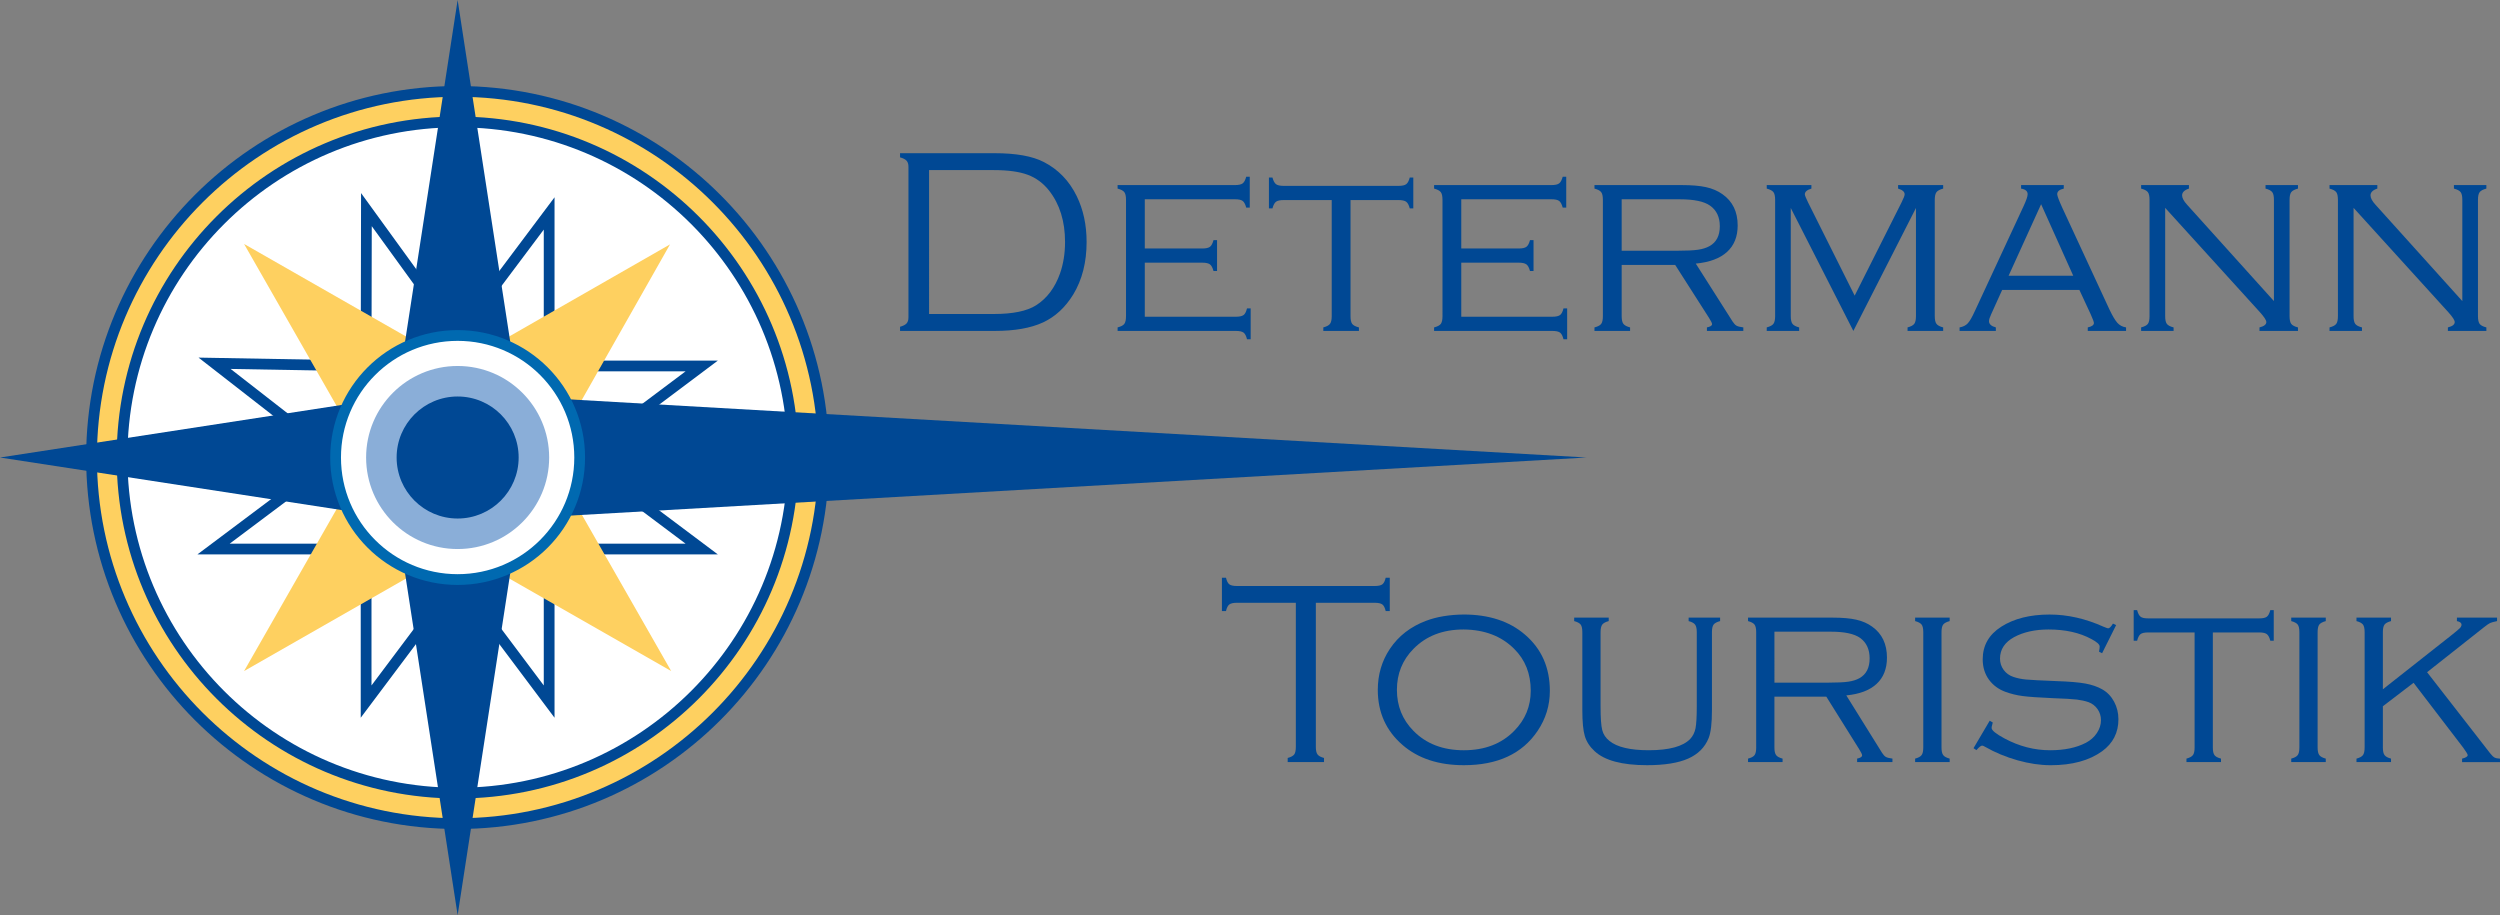 <?xml version="1.0" encoding="utf-8"?>
<!-- Generator: Adobe Illustrator 13.0.0, SVG Export Plug-In . SVG Version: 6.00 Build 14948)  -->
<svg version="1.2" baseProfile="tiny" id="Ebene_1" xmlns="http://www.w3.org/2000/svg" xmlns:xlink="http://www.w3.org/1999/xlink"
	 x="0px" y="0px" width="232.28px" height="85.028px" viewBox="0 0 232.28 85.028" xml:space="preserve">
<rect x="0" y="0" width="232.28" height="85.028" fill="#808080" stroke="none"/>
<g>
	<g>
		<path fill="#004894" d="M122.258,56.006v13.388c0,0.327,0.051,0.562,0.154,0.701s0.304,0.249,0.604,0.329v0.384h-3.375v-0.384
			c0.3-0.08,0.501-0.188,0.604-0.323s0.154-0.372,0.154-0.707V56.006h-5.471c-0.332,0-0.567,0.051-0.705,0.152
			c-0.138,0.102-0.243,0.307-0.314,0.615h-0.379v-3.093h0.379c0.071,0.307,0.176,0.511,0.314,0.614
			c0.138,0.102,0.373,0.152,0.705,0.152h12.8c0.332,0,0.566-0.051,0.705-0.152c0.139-0.104,0.242-0.308,0.314-0.614h0.379v3.093
			h-0.379c-0.072-0.309-0.176-0.514-0.314-0.615s-0.373-0.152-0.705-0.152H122.258z"/>
		<path fill="#004894" d="M135.982,57.096c2.361,0,4.264,0.624,5.708,1.871c1.54,1.318,2.31,3.06,2.31,5.225
			c0,1.351-0.379,2.59-1.137,3.716c-1.43,2.126-3.715,3.188-6.856,3.188c-2.345,0-4.239-0.623-5.685-1.87
			c-1.539-1.326-2.309-3.036-2.309-5.13c0-1.414,0.375-2.685,1.125-3.811c0.797-1.191,1.914-2.059,3.352-2.602
			C133.476,57.309,134.64,57.113,135.982,57.096z M135.982,58.487c-1.926,0-3.477,0.6-4.653,1.799
			c-1.026,1.038-1.54,2.309-1.54,3.811s0.514,2.773,1.54,3.812c1.177,1.198,2.735,1.798,4.678,1.798s3.501-0.6,4.677-1.798
			c1.027-1.038,1.54-2.285,1.54-3.739c0-1.574-0.513-2.869-1.54-3.883C139.5,59.102,137.932,58.503,135.982,58.487z"/>
		<path fill="#004894" d="M148.712,58.739v6.892c0,1.063,0.051,1.796,0.154,2.199c0.102,0.403,0.327,0.741,0.674,1.013
			c0.711,0.576,1.927,0.863,3.648,0.863c1.902,0,3.189-0.352,3.859-1.055c0.245-0.264,0.407-0.59,0.486-0.977
			c0.078-0.388,0.118-1.068,0.118-2.044v-6.892c0-0.328-0.052-0.561-0.153-0.701c-0.104-0.14-0.305-0.25-0.604-0.33v-0.323h2.925
			v0.323c-0.3,0.08-0.502,0.188-0.604,0.324c-0.104,0.136-0.154,0.371-0.154,0.707v7.239c0,1.23-0.103,2.098-0.308,2.601
			c-0.348,0.863-0.983,1.498-1.907,1.906c-0.924,0.407-2.194,0.611-3.813,0.611c-2.321,0-3.947-0.436-4.879-1.307
			c-0.45-0.416-0.752-0.883-0.906-1.402s-0.23-1.322-0.23-2.409v-7.239c0-0.336-0.052-0.571-0.154-0.707s-0.304-0.244-0.604-0.324
			v-0.323h3.209v0.323c-0.301,0.08-0.502,0.19-0.604,0.33C148.763,58.178,148.712,58.411,148.712,58.739z"/>
		<path fill="#004894" d="M164.865,64.731v4.723c0,0.328,0.051,0.562,0.154,0.701c0.102,0.141,0.303,0.25,0.604,0.33v0.323h-3.209
			v-0.323c0.308-0.08,0.511-0.189,0.609-0.33c0.099-0.14,0.148-0.373,0.148-0.701V58.739c0-0.336-0.052-0.571-0.154-0.707
			s-0.305-0.244-0.604-0.324v-0.323h7.875c0.892,0,1.619,0.064,2.184,0.192c0.564,0.127,1.057,0.344,1.475,0.646
			c0.916,0.656,1.374,1.614,1.374,2.877c0,1.031-0.319,1.844-0.96,2.439c-0.639,0.595-1.578,0.952-2.818,1.072l3.328,5.346
			c0.119,0.184,0.234,0.307,0.35,0.372c0.114,0.065,0.317,0.116,0.609,0.155v0.323h-3.282v-0.323c0.308-0.064,0.462-0.164,0.462-0.3
			c0-0.097-0.09-0.288-0.272-0.575l-3.051-4.879H164.865z M164.865,63.425h5.045c0.813,0,1.422-0.03,1.829-0.09
			c0.406-0.06,0.752-0.17,1.036-0.329c0.623-0.352,0.936-0.963,0.936-1.834c0-0.84-0.293-1.471-0.877-1.895
			c-0.537-0.391-1.448-0.587-2.734-0.587h-5.234V63.425z"/>
		<path fill="#004894" d="M178.695,69.454V58.739c0-0.336-0.051-0.571-0.153-0.707s-0.304-0.244-0.604-0.324v-0.323h3.21v0.323
			c-0.3,0.08-0.501,0.188-0.604,0.324c-0.103,0.136-0.154,0.371-0.154,0.707v10.715c0,0.328,0.052,0.562,0.154,0.701
			c0.104,0.141,0.305,0.25,0.604,0.33v0.323h-3.21v-0.323c0.301-0.08,0.502-0.189,0.604-0.33
			C178.644,70.015,178.695,69.782,178.695,69.454z"/>
		<path fill="#004894" d="M196.613,58.08l-1.303,2.612l-0.285-0.143c0.04-0.232,0.06-0.393,0.06-0.48
			c0-0.191-0.257-0.423-0.77-0.695c-1.089-0.591-2.416-0.887-3.979-0.887c-1.255,0-2.32,0.236-3.197,0.707
			c-0.876,0.48-1.314,1.146-1.314,2.002c0,0.384,0.111,0.729,0.332,1.037c0.221,0.307,0.518,0.525,0.889,0.652
			c0.371,0.129,0.773,0.213,1.207,0.252c0.435,0.041,1.366,0.088,2.795,0.145c1.191,0.039,2.094,0.115,2.706,0.227
			c0.611,0.113,1.135,0.293,1.569,0.54c0.465,0.264,0.832,0.646,1.102,1.145c0.268,0.499,0.402,1.045,0.402,1.636
			c0,1.238-0.502,2.226-1.504,2.961c-1.201,0.871-2.795,1.307-4.785,1.307c-0.979,0-2.006-0.152-3.084-0.456
			s-2.078-0.719-3.002-1.246c-0.127-0.08-0.221-0.12-0.284-0.12c-0.118,0-0.296,0.141-0.533,0.42l-0.272-0.18l1.504-2.553
			l0.285,0.167c-0.024,0.097-0.04,0.16-0.048,0.192c-0.04,0.127-0.06,0.231-0.06,0.311c0,0.225,0.402,0.552,1.208,0.983
			c1.358,0.728,2.767,1.091,4.228,1.091c1.334,0,2.443-0.232,3.328-0.695c0.426-0.224,0.766-0.525,1.018-0.904
			c0.253-0.38,0.379-0.777,0.379-1.193c0-0.383-0.106-0.727-0.319-1.03c-0.214-0.304-0.493-0.52-0.841-0.647
			c-0.324-0.111-0.686-0.191-1.084-0.24c-0.398-0.047-1.15-0.092-2.256-0.131c-1.303-0.057-2.234-0.122-2.795-0.198
			c-0.561-0.075-1.089-0.206-1.586-0.39c-0.632-0.231-1.141-0.607-1.527-1.127c-0.387-0.535-0.58-1.166-0.58-1.893
			c0-1.287,0.576-2.298,1.729-3.033c1.176-0.75,2.672-1.127,4.488-1.127c1.657,0,3.323,0.377,4.996,1.127
			c0.254,0.104,0.399,0.156,0.439,0.156c0.125,0,0.275-0.148,0.449-0.443L196.613,58.08z"/>
		<path fill="#004894" d="M205.599,58.762v10.691c0,0.328,0.05,0.562,0.148,0.701c0.1,0.141,0.303,0.25,0.61,0.33v0.323h-3.21
			v-0.323c0.301-0.08,0.502-0.189,0.604-0.33c0.103-0.14,0.153-0.373,0.153-0.701V58.762h-4.321c-0.332,0-0.565,0.052-0.698,0.154
			c-0.135,0.102-0.242,0.307-0.32,0.613h-0.32v-2.84h0.32c0.078,0.303,0.186,0.507,0.32,0.611c0.133,0.104,0.366,0.155,0.698,0.155
			h10.337c0.332,0,0.564-0.052,0.699-0.155c0.135-0.104,0.24-0.309,0.32-0.611h0.319v2.84h-0.319
			c-0.08-0.307-0.188-0.512-0.326-0.613c-0.139-0.103-0.369-0.154-0.693-0.154H205.599z"/>
		<path fill="#004894" d="M213.64,69.454V58.739c0-0.336-0.051-0.571-0.153-0.707s-0.304-0.244-0.604-0.324v-0.323h3.21v0.323
			c-0.3,0.08-0.501,0.188-0.604,0.324c-0.103,0.136-0.154,0.371-0.154,0.707v10.715c0,0.328,0.052,0.562,0.154,0.701
			c0.104,0.141,0.305,0.25,0.604,0.33v0.323h-3.21v-0.323c0.301-0.08,0.502-0.189,0.604-0.33
			C213.589,70.015,213.64,69.782,213.64,69.454z"/>
		<path fill="#004894" d="M221.397,65.619v3.835c0,0.328,0.052,0.562,0.154,0.701c0.103,0.141,0.304,0.25,0.604,0.33v0.323h-3.21
			v-0.323c0.3-0.08,0.501-0.189,0.604-0.33c0.102-0.14,0.153-0.373,0.153-0.701V58.739c0-0.336-0.052-0.571-0.153-0.707
			c-0.104-0.136-0.305-0.244-0.604-0.324v-0.323h3.21v0.323c-0.301,0.08-0.502,0.188-0.604,0.324
			c-0.103,0.137-0.154,0.372-0.154,0.708v5.304l6.347-5.005c0.435-0.344,0.703-0.569,0.807-0.677
			c0.102-0.108,0.153-0.215,0.153-0.318c0-0.168-0.142-0.279-0.427-0.336v-0.323h3.73v0.323c-0.316,0.064-0.533,0.125-0.651,0.18
			c-0.118,0.057-0.304,0.185-0.557,0.385l-5.294,4.182l5.863,7.539c0.157,0.2,0.293,0.33,0.408,0.391
			c0.113,0.059,0.281,0.094,0.503,0.102v0.323h-3.522v-0.323c0.346-0.088,0.52-0.196,0.52-0.324c0-0.088-0.138-0.319-0.414-0.695
			l-4.613-6.03L221.397,65.619z"/>
	</g>
	<g>
		<path fill="#004894" d="M84.406,29.489V15.492c0-0.242-0.057-0.428-0.171-0.557c-0.114-0.129-0.317-0.234-0.61-0.314v-0.387h8.789
			c1.994,0,3.519,0.274,4.577,0.823c1.334,0.686,2.352,1.742,3.052,3.169c0.61,1.25,0.916,2.67,0.916,4.258
			c0,1.879-0.411,3.5-1.233,4.864c-0.741,1.209-1.678,2.079-2.813,2.607s-2.635,0.792-4.498,0.792h-8.789V30.36
			c0.293-0.081,0.496-0.186,0.61-0.314C84.349,29.917,84.406,29.731,84.406,29.489z M86.322,29.174h6.018
			c1.766,0,3.076-0.27,3.93-0.811c1.009-0.645,1.75-1.633,2.222-2.964c0.309-0.887,0.464-1.859,0.464-2.916
			c0-1.919-0.493-3.508-1.477-4.767c-0.545-0.693-1.208-1.186-1.99-1.476c-0.781-0.291-1.831-0.436-3.149-0.436h-6.018V29.174z"/>
		<path fill="#004894" d="M106.365,24.408v5.021h8.446c0.342,0,0.584-0.051,0.727-0.155c0.142-0.103,0.25-0.31,0.323-0.619h0.342
			v2.867h-0.342c-0.073-0.307-0.179-0.512-0.317-0.617c-0.138-0.105-0.378-0.157-0.72-0.157h-10.985V30.42
			c0.317-0.081,0.527-0.191,0.628-0.333s0.153-0.377,0.153-0.708V18.564c0-0.339-0.053-0.577-0.159-0.714
			c-0.106-0.137-0.313-0.246-0.623-0.327v-0.327h10.9c0.342,0,0.582-0.052,0.72-0.157c0.139-0.105,0.249-0.311,0.33-0.617h0.33
			v2.867h-0.33c-0.081-0.31-0.191-0.516-0.33-0.619c-0.138-0.104-0.378-0.155-0.72-0.155h-8.373v4.573h5.334
			c0.342,0,0.582-0.052,0.72-0.157c0.138-0.104,0.248-0.31,0.33-0.617h0.33v2.867h-0.33c-0.082-0.31-0.193-0.517-0.336-0.62
			s-0.38-0.155-0.714-0.155H106.365z"/>
		<path fill="#004894" d="M125.48,18.588V29.38c0,0.331,0.051,0.567,0.152,0.708s0.312,0.252,0.629,0.333v0.327h-3.309V30.42
			c0.311-0.081,0.518-0.191,0.623-0.333s0.158-0.377,0.158-0.708V18.588h-4.455c-0.342,0-0.582,0.052-0.72,0.155
			c-0.139,0.104-0.249,0.31-0.33,0.62h-0.33v-2.867h0.33c0.081,0.307,0.191,0.512,0.33,0.617c0.138,0.104,0.378,0.157,0.72,0.157
			h10.656c0.342,0,0.582-0.053,0.721-0.157c0.139-0.105,0.248-0.311,0.329-0.617h0.329v2.867h-0.329
			c-0.081-0.31-0.193-0.516-0.335-0.62c-0.143-0.103-0.381-0.155-0.715-0.155H125.48z"/>
		<path fill="#004894" d="M135.77,24.408v5.021h8.446c0.342,0,0.584-0.051,0.727-0.155c0.143-0.103,0.25-0.31,0.323-0.619h0.342
			v2.867h-0.342c-0.073-0.307-0.179-0.512-0.317-0.617s-0.379-0.157-0.721-0.157h-10.984V30.42c0.316-0.081,0.526-0.191,0.628-0.333
			s0.153-0.377,0.153-0.708V18.564c0-0.339-0.054-0.577-0.159-0.714c-0.106-0.137-0.313-0.246-0.622-0.327v-0.327h10.899
			c0.342,0,0.582-0.052,0.72-0.157c0.139-0.105,0.249-0.311,0.33-0.617h0.33v2.867h-0.33c-0.081-0.31-0.191-0.516-0.33-0.619
			c-0.138-0.104-0.378-0.155-0.72-0.155h-8.373v4.573h5.334c0.342,0,0.581-0.052,0.72-0.157c0.139-0.104,0.248-0.31,0.33-0.617h0.33
			v2.867h-0.33c-0.082-0.31-0.193-0.517-0.336-0.62s-0.381-0.155-0.714-0.155H135.77z"/>
		<path fill="#004894" d="M150.673,24.613v4.767c0,0.331,0.053,0.567,0.158,0.708c0.106,0.141,0.314,0.252,0.623,0.333v0.327h-3.308
			V30.42c0.317-0.081,0.526-0.191,0.628-0.333s0.153-0.377,0.153-0.708V18.564c0-0.339-0.054-0.577-0.159-0.714
			s-0.313-0.246-0.622-0.327v-0.327h8.117c0.919,0,1.67,0.064,2.252,0.193c0.581,0.129,1.089,0.347,1.52,0.653
			c0.944,0.662,1.416,1.629,1.416,2.904c0,1.041-0.329,1.861-0.989,2.462c-0.658,0.601-1.627,0.962-2.904,1.083l3.43,5.396
			c0.122,0.185,0.242,0.311,0.36,0.376c0.118,0.066,0.327,0.118,0.628,0.156v0.327h-3.383V30.42
			c0.317-0.064,0.477-0.165,0.477-0.302c0-0.097-0.094-0.291-0.281-0.581l-3.145-4.924H150.673z M150.673,23.295h5.2
			c0.838,0,1.467-0.03,1.886-0.091s0.775-0.171,1.068-0.333c0.643-0.354,0.964-0.972,0.964-1.851c0-0.847-0.301-1.484-0.903-1.911
			c-0.553-0.395-1.493-0.593-2.819-0.593h-5.396V23.295z"/>
		<path fill="#004894" d="M172.199,30.747l-5.815-11.422V29.38c0,0.331,0.053,0.567,0.159,0.708
			c0.105,0.141,0.313,0.252,0.621,0.333v0.327h-3.014V30.42c0.309-0.081,0.516-0.191,0.622-0.333
			c0.105-0.141,0.159-0.377,0.159-0.708V18.564c0-0.339-0.054-0.577-0.159-0.714c-0.106-0.137-0.313-0.246-0.622-0.327v-0.327h4.151
			v0.327c-0.407,0.121-0.61,0.298-0.61,0.532c0,0.097,0.102,0.351,0.305,0.762l4.326,8.652l4.35-8.652
			c0.195-0.387,0.293-0.641,0.293-0.762c0-0.234-0.203-0.411-0.609-0.532v-0.327h4.188v0.327c-0.31,0.081-0.518,0.192-0.623,0.333
			c-0.105,0.142-0.158,0.377-0.158,0.708V29.38c0,0.331,0.053,0.567,0.158,0.708s0.313,0.252,0.623,0.333v0.327h-3.309V30.42
			c0.31-0.081,0.518-0.191,0.623-0.333s0.158-0.377,0.158-0.708V19.325L172.199,30.747z"/>
		<path fill="#004894" d="M193.199,26.936h-7.173l-1.029,2.274c-0.13,0.283-0.195,0.492-0.195,0.629
			c0,0.274,0.212,0.468,0.636,0.581v0.327h-3.369V30.42c0.326-0.056,0.58-0.183,0.764-0.381c0.183-0.198,0.4-0.575,0.652-1.131
			l4.529-9.751c0.252-0.541,0.378-0.912,0.378-1.113c0-0.282-0.204-0.456-0.61-0.52v-0.327h3.967v0.327
			c-0.406,0.089-0.609,0.262-0.609,0.52c0,0.153,0.162,0.585,0.488,1.295l4.345,9.376c0.293,0.621,0.546,1.048,0.757,1.282
			s0.48,0.375,0.806,0.423v0.327h-3.558V30.42c0.38-0.081,0.57-0.218,0.57-0.411c0-0.097-0.098-0.363-0.293-0.799L193.199,26.936z
			 M192.628,25.618l-2.984-6.644l-3.02,6.644H192.628z"/>
		<path fill="#004894" d="M201.171,19.314V29.38c0,0.331,0.051,0.567,0.152,0.708s0.311,0.252,0.629,0.333v0.327h-3.016V30.42
			c0.318-0.081,0.527-0.191,0.629-0.333s0.152-0.377,0.152-0.708V18.564c0-0.339-0.053-0.577-0.158-0.714s-0.313-0.246-0.623-0.327
			v-0.327h4.443v0.327c-0.423,0.137-0.635,0.347-0.635,0.629c0,0.242,0.154,0.533,0.464,0.871l8.068,8.953v-9.412
			c0-0.339-0.053-0.577-0.159-0.714c-0.105-0.137-0.313-0.246-0.622-0.327v-0.327h3.015v0.327c-0.309,0.081-0.516,0.189-0.622,0.327
			s-0.159,0.375-0.159,0.714V29.38c0,0.331,0.051,0.567,0.153,0.708c0.102,0.141,0.312,0.252,0.628,0.333v0.327h-3.576V30.42
			c0.424-0.104,0.635-0.27,0.635-0.496c0-0.169-0.195-0.472-0.586-0.907L201.171,19.314z"/>
		<path fill="#004894" d="M218.675,19.314V29.38c0,0.331,0.051,0.567,0.152,0.708s0.311,0.252,0.629,0.333v0.327h-3.016V30.42
			c0.318-0.081,0.527-0.191,0.629-0.333s0.152-0.377,0.152-0.708V18.564c0-0.339-0.053-0.577-0.158-0.714s-0.313-0.246-0.623-0.327
			v-0.327h4.443v0.327c-0.423,0.137-0.635,0.347-0.635,0.629c0,0.242,0.154,0.533,0.464,0.871l8.068,8.953v-9.412
			c0-0.339-0.053-0.577-0.159-0.714c-0.105-0.137-0.313-0.246-0.622-0.327v-0.327h3.015v0.327c-0.309,0.081-0.516,0.189-0.622,0.327
			s-0.159,0.375-0.159,0.714V29.38c0,0.331,0.051,0.567,0.153,0.708c0.102,0.141,0.312,0.252,0.628,0.333v0.327h-3.576V30.42
			c0.424-0.104,0.635-0.27,0.635-0.496c0-0.169-0.195-0.472-0.586-0.907L218.675,19.314z"/>
	</g>
	<circle fill="#FED060" stroke="#004894" cx="42.52" cy="42.508" r="34.016"/>
	<circle fill="#FFFFFF" stroke="#004894" cx="42.52" cy="42.509" r="31.181"/>
	<polygon fill="none" stroke="#004894" points="51.023,19.831 42.52,31.169 34.044,19.476 34.016,34.004 19.937,33.752 
		31.181,42.508 19.842,51.012 34.016,51.012 34.016,65.186 42.52,53.846 51.023,65.186 51.023,51.012 65.197,51.012 53.858,42.508 
		65.197,34.004 51.023,34.004 	"/>
	<polygon fill="#FED060" points="62.252,22.706 42.52,34.004 22.677,22.666 34.016,42.508 22.677,62.35 42.52,51.012 62.362,62.35 
		51.023,42.508 	"/>
	<polygon fill="#004894" points="42.52,0 36.85,36.838 0,42.508 36.85,48.177 42.52,85.028 48.189,48.177 147.401,42.508 
		48.189,36.838 	"/>
	<circle fill="#FFFFFF" stroke="#0069B0" cx="42.52" cy="42.509" r="11.339"/>
	<circle fill="#8AAED8" cx="42.52" cy="42.508" r="8.504"/>
	<circle fill="#004894" cx="42.52" cy="42.508" r="5.669"/>
</g>
</svg>
